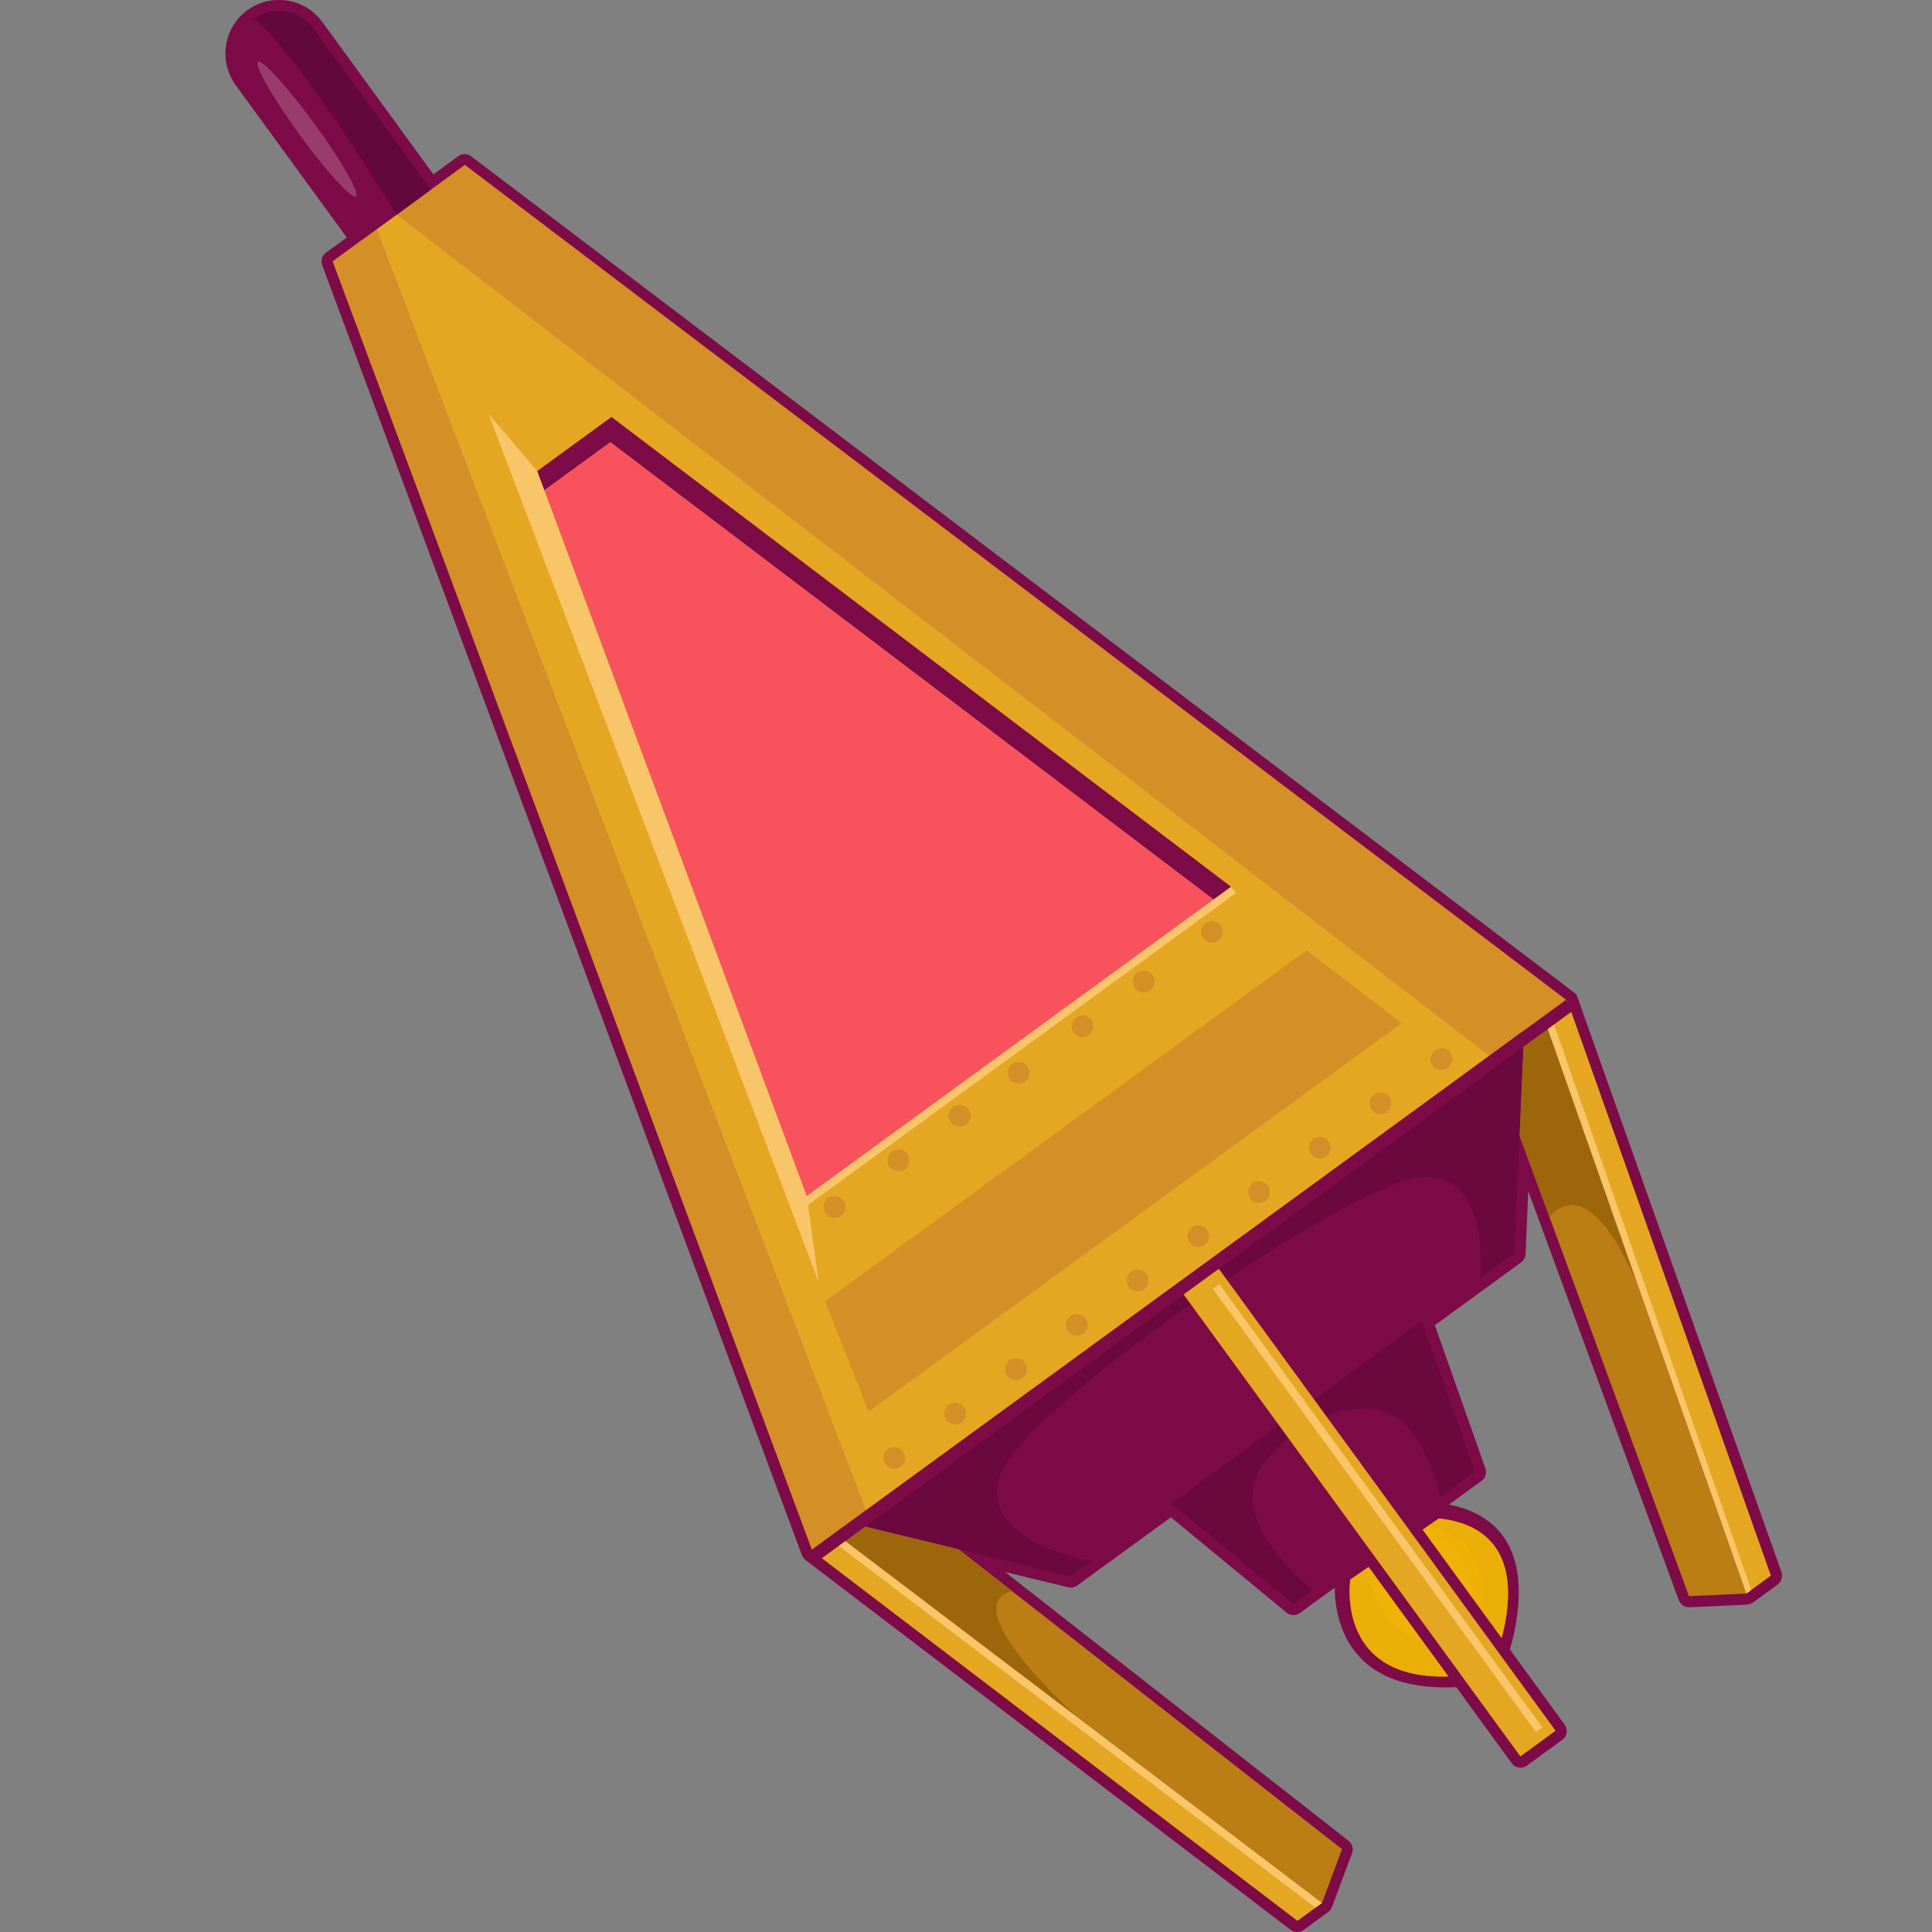 <svg version="1.1" id="Слой_1" xmlns="http://www.w3.org/2000/svg" xmlns:xlink="http://www.w3.org/1999/xlink" x="0px" y="0px"
	 viewBox="0 0 1024 1024" style="enable-background:new 0 0 1024 1024;" xml:space="preserve"><rect x="0" y="0" width="1024" height="1024" fill="#808080" stroke="none"/><style type="text/css">
	.st0{fill:#7D0B47;}
	.st1{fill:#FF6F00;}
	.st2{fill:#EAAE06;}
	.st3{fill:#EFB103;}
	.st4{fill:#EFB206;}
	.st5{fill:#E5A722;}
	.st6{fill:#F8525C;}
	.st7{fill:#BA7E15;}
	.st8{fill:#63083C;}
	.st9{opacity:0.67;fill:#63083C;}
	.st10{opacity:0.15;fill:#7D0B47;}
	.st11{fill:#F9C569;}
	.st12{opacity:0.2;fill:#FFFFFF;}
	.st13{fill:#9E660B;}
</style><g><g><g><path class="st0" d="M794.2,891.4c-97.7,18.7-86.4-57.5-86.4-57.5l54.3-37.4C833.5,805.3,794.2,891.4,794.2,891.4z"/><path class="st1" d="M762.7,804.8l-47,32.4c0,0-10.2,65.3,74,48.7C789.7,885.8,824.1,811.8,762.7,804.8z"/><path class="st2" d="M762.7,804.8l-47,32.4c0,0-10.2,65.3,74,48.7C789.7,885.8,824.1,811.8,762.7,804.8z"/><path class="st3" d="M757.3,808.9l-30.7,21c0,0-2.9,47.9,54.8,41C781.4,870.9,800.6,818.1,757.3,808.9z"/><path class="st4" d="M753.5,811l-27.9,19.2c0,0-2.7,43.5,49.7,37.1C775.3,867.3,792.8,819.3,753.5,811z"/></g></g><path class="st0" d="M834.1,525.9l-584.3-443c-2-1.6-4.9-1.6-6.9-0.1l-13.2,9.6l-58.9-80.8c-9.2-12.6-27-15.4-39.7-6.2
		c-12.6,9.2-15.4,27-6.2,39.7l58.9,80.8l-11,8c-2.1,1.5-2.9,4.3-2,6.7L425,824.2c0.4,1,1.1,1.9,1.9,2.6l257.1,196
		c2.1,1.6,4.9,1.6,7,0.1l13-9.5c0.9-0.7,1.6-1.6,2-2.7l10.6-28.5c0.9-2.4,0.1-5.1-1.9-6.6L532.7,833.2l33.5,8.1
		c1.7,0.4,3.4,0.1,4.8-1l49.6-36.1l61.3,50.5c2.1,1.7,5,1.8,7.1,0.2l35.4-25.8l76.8,105.4c1.9,2.6,5.5,3.2,8.1,1.3l18.7-13.6
		c2.6-1.9,3.2-5.5,1.3-8.1l-76.8-105.4l32.7-23.8c2.1-1.5,2.9-4.2,2.1-6.6l-26.8-75.9l45.7-33.3c1.4-1,2.3-2.7,2.4-4.5l1.4-33.3
		l79.8,216.8c0.9,2.4,3.2,3.9,5.7,3.8l30.4-1.4c1.1-0.1,2.2-0.4,3.2-1.1l13-9.5c2.1-1.5,2.9-4.2,2.1-6.7L836.1,528.6
		C835.7,527.5,835,526.5,834.1,525.9z"/><polygon class="st5" points="430.6,822.1 176.3,138.5 246.4,87.4 830.7,530.4 	"/><polygon class="st0" points="652.5,470 643.2,476.8 323.5,234.4 288.5,259.9 284.7,249.7 324.1,221 	"/><polygon class="st6" points="643.2,476.8 427.6,634 288.5,259.9 323.5,234.4 	"/><polygon class="st5" points="430.6,822.1 687.7,1018.1 700.7,1008.6 443,813 	"/><polygon class="st7" points="700.7,1008.6 711.3,980.1 471.3,792.4 443,813 	"/><polygon class="st5" points="830.7,530.4 938.6,835.1 925.6,844.6 818.3,539.5 	"/><polygon class="st7" points="925.6,844.6 895.2,846 790,560.1 818.3,539.5 	"/><polygon class="st0" points="807.8,546.2 802.7,664.2 567.6,835.6 450.9,807.3 	"/><polygon class="st0" points="753.5,700.1 781.7,780.1 685.6,850.1 620.8,796.8 	"/><path class="st0" d="M166.1,15l62.3,85.5c0,0,0,0-18.2,13.3L192,127l-62.3-85.5c-7.3-10.1-5.2-24.2,4.9-31.5
		C144.7,2.7,158.8,4.9,166.1,15z"/><path class="st8" d="M166.1,15l62.3,85.5c0,0,0,0-18.2,13.3C151.7,19.2,134.6,10,134.6,10C144.7,2.7,158.8,4.9,166.1,15z"/><path class="st9" d="M807.8,546.2l-5.1,118l-18.1,13.2c0,0,6.2-63.6-38-52.2c-44.2,11.5-207.4,123.3-217.1,158.2
		c-9.6,34.9,49.3,43.9,49.3,43.9l-11.3,8.3l-116.7-28.3L807.8,546.2z"/><path class="st9" d="M753.5,700.1l28.3,80L763,793.7c0,0-0.9-15.5-15.8-35.9c-14.8-20.3-55.5-12.1-77.6,18.3
		c-22,30.3,26.4,66.5,26.4,66.5l-10.4,7.6l-64.8-53.3L753.5,700.1z"/><rect x="712.5" y="644.1" transform="matrix(0.808 -0.589 0.589 0.808 -331.716 579.848)" class="st5" width="23.1" height="309.8"/><polygon class="st10" points="210.2,113.7 790,560.1 830.7,530.4 246.4,87.4 	"/><polygon class="st10" points="199.7,121.4 459,800.5 430.6,822.1 176.3,138.5 	"/><polygon class="st11" points="258.9,219.3 433.9,679.4 427.6,634 284.7,249.7 	"/><ellipse transform="matrix(0.808 -0.589 0.589 0.808 -9.095 108.97)" class="st12" cx="162.7" cy="68.4" rx="4.9" ry="44.1"/><path class="st13" d="M571.3,910.4c0,0-66.1-59.2-34.9-67c-28.5-22.3-28.5-22.3-28.5-22.3l-57-13.8L443,813L571.3,910.4z"/><path class="st13" d="M821.3,645.1c0,0,19.6-29.3,47.4,37.7c-14-39.9-50.4-143.3-50.4-143.3l-10.4,6.7l-2.4,55.7L821.3,645.1z"/><circle class="st10" cx="442.3" cy="639.7" r="5.8"/><circle class="st10" cx="474" cy="772.7" r="5.8"/><circle class="st10" cx="506.2" cy="749.2" r="5.8"/><circle class="st10" cx="538.5" cy="725.7" r="5.8"/><circle class="st10" cx="570.7" cy="702.2" r="5.8"/><circle class="st10" cx="602.9" cy="678.7" r="5.8"/><circle class="st10" cx="635.1" cy="655.2" r="5.8"/><circle class="st10" cx="667.3" cy="631.8" r="5.8"/><circle class="st10" cx="699.5" cy="608.3" r="5.8"/><circle class="st10" cx="731.7" cy="584.8" r="5.8"/><circle class="st10" cx="764" cy="561.3" r="5.8"/><circle class="st10" cx="476.2" cy="615" r="5.8"/><circle class="st10" cx="508.6" cy="591.4" r="5.8"/><circle class="st10" cx="539.9" cy="568.6" r="5.8"/><circle class="st10" cx="573.7" cy="543.9" r="5.8"/><circle class="st10" cx="606.2" cy="520.3" r="5.8"/><circle class="st10" cx="642.4" cy="493.9" r="5.8"/><polygon class="st10" points="437.3,689.7 460.4,748.2 742.9,542.3 692.5,503.7 	"/><rect x="381.3" y="676.1" transform="matrix(0.808 -0.589 0.589 0.808 -279.226 501.967)" class="st0" width="498.8" height="6.8"/><rect x="728.2" y="654" transform="matrix(0.808 -0.589 0.589 0.808 -330.698 583.612)" class="st11" width="4.2" height="290.7"/><polygon class="st11" points="448.1,816.9 700.7,1008.6 697.2,1011.1 444.6,819.4 	"/><polygon class="st11" points="925.6,844.6 820.4,545.5 823.7,543.1 928.2,842.8 	"/><rect x="394.9" y="554" transform="matrix(0.808 -0.589 0.589 0.808 -224.297 423.671)" class="st11" width="286.4" height="4.2"/></g></svg>